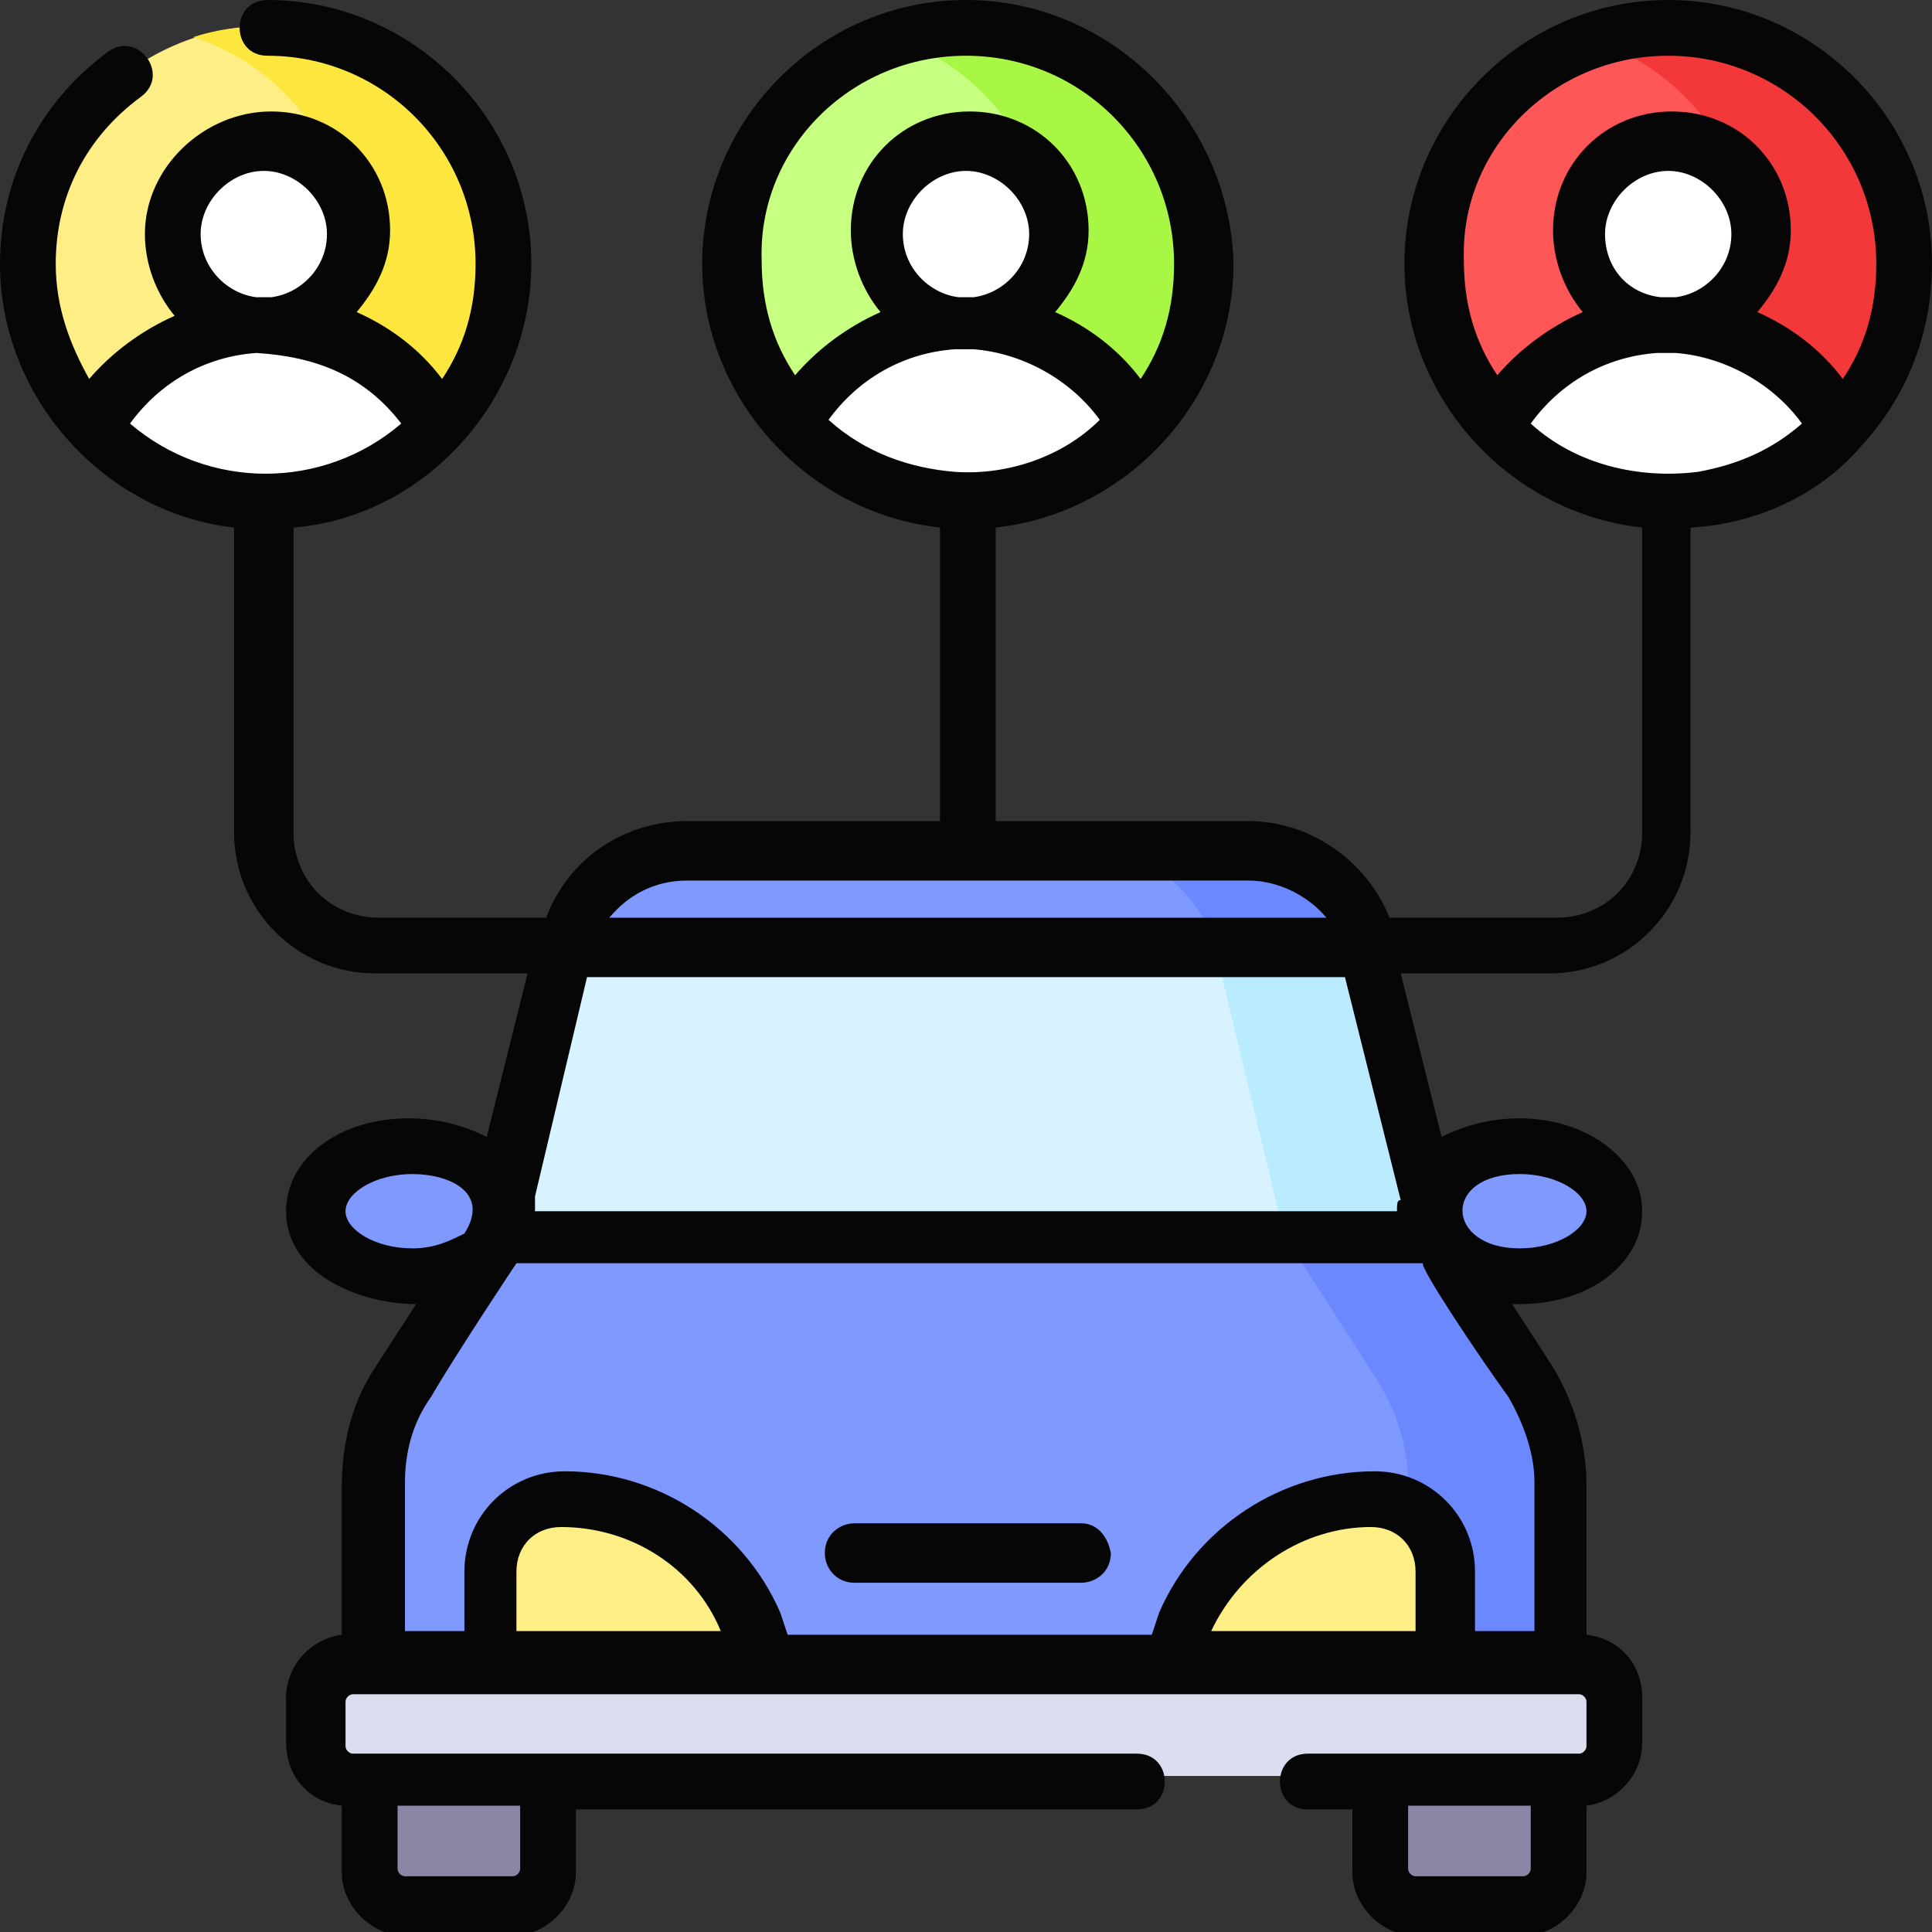 <?xml version="1.0" encoding="utf-8"?>
<!-- Generator: Adobe Illustrator 24.3.0, SVG Export Plug-In . SVG Version: 6.00 Build 0)  -->
<svg version="1.1" id="Layer_1" xmlns="http://www.w3.org/2000/svg" xmlns:xlink="http://www.w3.org/1999/xlink" x="0px" y="0px"
	 viewBox="0 0 52 52" style="enable-background:new 0 0 52 52;" xml:space="preserve">
<rect x="0" y="0" width="52" height="52" fill="#333333" stroke="none"/>
<style type="text/css">
	.st0{fill:#8099FF;}
	.st1{fill:#6B88FF;}
	.st2{fill:#8986A6;}
	.st3{fill:#DADDED;}
	.st4{fill:#FDEF85;}
	.st5{fill:#D6F3FF;}
	.st6{fill:#BAEBFF;}
	.st7{fill:#FDE73F;}
	.st8{fill:#FFFFFF;}
	.st9{fill:#C7FF80;}
	.st10{fill:#A9F745;}
	.st11{fill:#FF5757;}
	.st12{fill:#F23838;}
	.st13{fill:#060606;}
</style>
<g>
	<g>
		<g>
			<g>
				<g>
					<g>
						<path class="st0" d="M10,44.7V40c0-1,0.3-1.9,0.8-2.7l2.5-3.9L26,31.6l12.7,1.7l2.5,3.9C41.7,38.1,42,39,42,40v4.7l-16,1.6
							L10,44.7z"/>
						<path class="st1" d="M41.2,37.2l-2.5-3.9h-4.1l2.5,3.9c0.5,0.8,0.8,1.8,0.8,2.7v4.7H42V40C42,39,41.7,38.1,41.2,37.2
							L41.2,37.2z"/>
						<path class="st2" d="M10,47.8v2.5c0,0.5,0.4,0.9,0.9,0.9h2.9c0.5,0,0.9-0.4,0.9-0.9v-3.6H10L10,47.8L10,47.8z"/>
						<path class="st2" d="M37.2,47.8v2.5c0,0.5,0.4,0.9,0.9,0.9H41c0.5,0,0.9-0.4,0.9-0.9v-3.6h-4.8L37.2,47.8L37.2,47.8z"/>
						<path class="st3" d="M42.5,47.8h-33c-0.5,0-1-0.4-1-1v-1.2c0-0.5,0.4-1,1-1h33c0.5,0,1,0.4,1,1v1.2
							C43.5,47.4,43,47.8,42.5,47.8z"/>
					</g>
				</g>
				<g>
					<path class="st4" d="M15.1,40.4c2.2,0,4.2,1.3,5.1,3.3l0.4,1h-7.5l0-2.4C13.1,41.2,14,40.4,15.1,40.4z"/>
					<path class="st4" d="M36.9,40.4c-2.2,0-4.2,1.3-5.1,3.3l-0.4,1h7.5l0-2.4C38.9,41.2,38,40.4,36.9,40.4z"/>
				</g>
				<g>
					<ellipse class="st0" cx="40.9" cy="32.6" rx="2.6" ry="1.7"/>
					<ellipse class="st0" cx="11.1" cy="32.6" rx="2.6" ry="1.7"/>
				</g>
			</g>
			<g>
				<path class="st0" d="M33.5,22.9H18.5c-1.5,0-2.9,1.1-3.3,2.6L26,27.1l10.8-1.6C36.4,24,35.1,22.9,33.5,22.9z"/>
				<path class="st1" d="M33.5,22.9h-4.1c1.5,0,2.9,1.1,3.3,2.6h4.1C36.4,24,35.1,22.9,33.5,22.9z"/>
				<path class="st5" d="M15.2,25.5l-1.9,7.9h25.4l-1.9-7.9H15.2z"/>
				<path class="st6" d="M36.8,25.5h-4.1l1.9,7.9h4.1L36.8,25.5z"/>
			</g>
		</g>
		<g>
			<path class="st4" d="M2.5,11.5c-1.1-1.1-1.7-2.7-1.7-4.4c0-3.5,2.9-6.4,6.4-6.4s6.4,2.9,6.4,6.4c0,1.7-0.7,3.2-1.8,4.4L2.5,11.5z
				"/>
			<path class="st7" d="M11.8,11.5c1.1-1.1,1.8-2.7,1.8-4.4c0-3.5-2.9-6.4-6.4-6.4c-0.7,0-1.4,0.1-2,0.3c2.5,0.8,4.3,3.2,4.3,6
				c0,0.7-0.1,1.4-0.3,2L11.8,11.5z"/>
			<g>
				<g>
					<path class="st8" d="M7.1,13.5c1.8,0,3.5-0.8,4.6-2c-0.9-1.7-2.7-2.8-4.6-2.8c-2,0-3.7,1.1-4.6,2.8C3.7,12.7,5.3,13.5,7.1,13.5
						z"/>
				</g>
				<circle class="st8" cx="7.1" cy="6.3" r="2.5"/>
			</g>
		</g>
		<g>
			<path class="st9" d="M21.4,11.5c-1.1-1.1-1.7-2.7-1.7-4.4c0-3.5,2.9-6.4,6.4-6.4s6.4,2.9,6.4,6.4c0,1.7-0.7,3.2-1.8,4.4
				L21.4,11.5z"/>
			<path class="st10" d="M30.6,11.5c1.1-1.1,1.8-2.7,1.8-4.4c0-3.5-2.9-6.4-6.4-6.4c-0.7,0-1.4,0.1-2,0.3c2.5,0.8,4.3,3.2,4.3,6
				c0,0.7-0.1,1.4-0.3,2L30.6,11.5z"/>
			<g>
				<g>
					<path class="st8" d="M26,13.5c1.8,0,3.5-0.8,4.6-2C29.7,9.9,28,8.8,26,8.8c-2,0-3.7,1.1-4.6,2.8C22.5,12.7,24.2,13.5,26,13.5z"
						/>
				</g>
				<circle class="st8" cx="26" cy="6.3" r="2.5"/>
			</g>
		</g>
		<g>
			<path class="st11" d="M51.2,7.1c0,1.7-0.7,3.2-1.8,4.4c-1.2,1.2-2.8,0.5-4.6,0.5c-1.8,0-3.5,0.7-4.6-0.5
				c-1.1-1.1-1.7-2.7-1.7-4.4c0-3.5,2.9-6.4,6.4-6.4C48.4,0.8,51.2,3.6,51.2,7.1z"/>
			<path class="st12" d="M44.9,0.8c-0.7,0-1.4,0.1-2,0.3c2.5,0.8,4.3,3.2,4.3,6c0,0.9-0.2,1.8-0.5,2.6c-0.7,1.6,1.7,3,2.8,1.8
				c1.1-1.1,1.8-2.7,1.8-4.4C51.2,3.6,48.4,0.8,44.9,0.8z"/>
			<g>
				<g>
					<path class="st8" d="M44.9,13.5c1.8,0,3.5-0.8,4.6-2c-0.9-1.7-2.7-2.8-4.6-2.8c-2,0-3.7,1.1-4.6,2.8
						C41.4,12.7,43,13.5,44.9,13.5z"/>
				</g>
				<circle class="st8" cx="44.9" cy="6.3" r="2.5"/>
			</g>
		</g>
	</g>
	<g>
		<path class="st13" d="M29.1,41h-6.1c-0.4,0-0.8,0.3-0.8,0.8c0,0.4,0.3,0.8,0.8,0.8h6.1c0.4,0,0.8-0.3,0.8-0.8
			C29.8,41.3,29.5,41,29.1,41z"/>
		<path class="st13" d="M50.1,12c1.2-1.3,1.9-3,1.9-4.9C52,3.2,48.8,0,44.9,0c-3.9,0-7.1,3.2-7.1,7.1c0,3.6,2.8,6.7,6.4,7.1v8.2
			c0,1.3-1,2.3-2.3,2.3h-4.5c-0.6-1.5-2.1-2.6-3.8-2.6h-6.8v-7.9c3.6-0.4,6.4-3.5,6.4-7.1C33.1,3.2,29.9,0,26,0s-7.1,3.2-7.1,7.1
			c0,3.6,2.8,6.7,6.4,7.1v7.9h-6.8c-1.7,0-3.2,1-3.8,2.6h-4.5c-1.3,0-2.3-1-2.3-2.3v-8.2c3.6-0.3,6.4-3.5,6.4-7.1
			c0-3.9-3.2-7.1-7.1-7.1c-1,0-1,1.5,0,1.5c3.1,0,5.6,2.5,5.6,5.6c0,1.2-0.3,2.2-0.9,3.1c-0.6-0.8-1.4-1.4-2.3-1.8
			c0.5-0.6,0.9-1.3,0.9-2.2c0-1.8-1.4-3.2-3.2-3.2S3.9,4.5,3.9,6.3c0,0.8,0.3,1.6,0.8,2.2c-0.9,0.4-1.7,1-2.3,1.7
			C1.9,9.3,1.5,8.3,1.5,7.1c0-1.8,0.8-3.4,2.3-4.5c0.8-0.6-0.1-1.8-0.9-1.2C1,2.8,0,4.9,0,7.1c0,3.6,2.8,6.7,6.3,7.1v8.2
			c0,2.1,1.7,3.8,3.8,3.8h4.1l-1.1,4.4c-0.6-0.3-1.3-0.5-2.1-0.5c-1.9,0-3.3,1.1-3.3,2.5c0,1.7,2,2.5,3.5,2.5l-1.1,1.7
			c-0.6,0.9-0.9,2-0.9,3.2v4c-0.8,0.1-1.5,0.8-1.5,1.7v1.2c0,0.9,0.6,1.6,1.5,1.7v1.8c0,0.9,0.8,1.7,1.7,1.7h2.9
			c0.9,0,1.7-0.8,1.7-1.7v-1.7h15.1c1,0,1-1.5,0-1.5H14.8H9.5c-0.1,0-0.2-0.1-0.2-0.2v-1.2c0-0.1,0.1-0.2,0.2-0.2h33
			c0.1,0,0.2,0.1,0.2,0.2v1.2c0,0.1-0.1,0.2-0.2,0.2h-5.3h-2c-1,0-1,1.5,0,1.5h1.2v1.7c0,0.9,0.8,1.7,1.7,1.7H41
			c0.9,0,1.7-0.8,1.7-1.7v-1.8c0.8-0.1,1.5-0.8,1.5-1.7v-1.2c0-0.9-0.6-1.6-1.5-1.7v-4c0-1.1-0.3-2.2-0.9-3.2l-1.1-1.7
			c0.1,0,0.1,0,0.2,0c1.9,0,3.3-1.1,3.3-2.5c0-1.4-1.5-2.5-3.3-2.5c-0.8,0-1.5,0.2-2.1,0.5l-1.1-4.4h4c2.1,0,3.8-1.7,3.8-3.8v-8.2
			C47.3,14.1,49,13.3,50.1,12L50.1,12z M25.7,12.7c-1.2-0.1-2.4-0.5-3.4-1.4c0.8-1.1,2-1.8,3.4-1.9c0.2,0,0.3,0,0.5,0
			c1.3,0.1,2.6,0.8,3.4,1.9C28.6,12.3,27.1,12.8,25.7,12.7L25.7,12.7z M24.3,6.3c0-0.9,0.8-1.7,1.7-1.7c0.9,0,1.7,0.8,1.7,1.7
			c0,0.9-0.7,1.6-1.5,1.7c-0.1,0-0.1,0-0.2,0c-0.1,0-0.1,0-0.2,0C25,7.9,24.3,7.2,24.3,6.3L24.3,6.3z M26,1.5c3.1,0,5.6,2.5,5.6,5.6
			c0,1.2-0.3,2.2-0.9,3.1c-0.6-0.8-1.4-1.4-2.3-1.8c0.5-0.6,0.9-1.3,0.9-2.2c0-1.8-1.4-3.2-3.2-3.2c-1.8,0-3.2,1.4-3.2,3.2
			c0,0.8,0.3,1.6,0.8,2.2c-0.9,0.4-1.7,1-2.3,1.7c-0.6-0.9-0.9-1.9-0.9-3.1C20.4,4,22.9,1.5,26,1.5z M5.4,6.3c0-0.9,0.8-1.7,1.7-1.7
			s1.7,0.8,1.7,1.7c0,0.9-0.7,1.6-1.5,1.7C7.3,8,7.2,8,7.1,8C7.1,8,7,8,6.9,8C6.1,7.9,5.4,7.2,5.4,6.3L5.4,6.3z M6.9,9.5
			c1.6,0.1,2.9,0.6,3.9,1.9c-2.1,1.8-5.2,1.8-7.3,0C4.3,10.3,5.5,9.6,6.9,9.5z M37.6,32.6H14.4c0-0.1,0-0.3,0-0.4l1.4-5.9h20.4
			l1.5,6C37.6,32.3,37.6,32.4,37.6,32.6L37.6,32.6z M18.5,23.7h15.1c0.8,0,1.6,0.4,2.1,1H16.4C16.9,24.1,17.6,23.7,18.5,23.7z
			 M11.1,33.6c-1,0-1.8-0.5-1.8-1c0-0.5,0.8-1,1.8-1c1,0,2.1,0.5,1.4,1.6C12.1,33.4,11.7,33.6,11.1,33.6z M14,48.6v1.7
			c0,0.1-0.1,0.2-0.2,0.2h-2.9c-0.1,0-0.2-0.1-0.2-0.2v-1.7H14z M13.9,43.9l0-1.6c0-0.7,0.5-1.2,1.2-1.2c1.9,0,3.6,1.1,4.3,2.8
			L13.9,43.9L13.9,43.9z M32.6,43.9c0.8-1.7,2.5-2.8,4.3-2.8c0.7,0,1.2,0.5,1.2,1.2l0,1.6L32.6,43.9L32.6,43.9z M41.2,50.3
			c0,0.1-0.1,0.2-0.2,0.2h-2.9c-0.1,0-0.2-0.1-0.2-0.2v-1.7h3.3V50.3z M40.6,37.6c0.4,0.7,0.7,1.5,0.7,2.3v4h-1.6l0-1.6
			c0-1.5-1.2-2.7-2.7-2.7c-2.5,0-4.8,1.5-5.8,3.8l-0.2,0.6h-9.8l-0.2-0.6c-1-2.3-3.3-3.8-5.8-3.8c-1.5,0-2.7,1.2-2.7,2.7l0,1.6h-1.6
			v-4c0-0.8,0.2-1.6,0.7-2.3c0.7-1.2,2.3-3.6,2.3-3.6h24.4C38.2,34.1,39.8,36.5,40.6,37.6z M40.9,31.6c1,0,1.8,0.5,1.8,1
			c0,0.5-0.8,1-1.8,1C38.9,33.6,38.8,31.6,40.9,31.6z M44.9,1.5c3.1,0,5.6,2.5,5.6,5.6c0,1.2-0.3,2.2-0.9,3.1
			c-0.6-0.8-1.4-1.4-2.3-1.8c0.5-0.6,0.9-1.3,0.9-2.2c0-1.8-1.4-3.2-3.2-3.2s-3.2,1.4-3.2,3.2c0,0.8,0.3,1.6,0.8,2.2
			c-0.9,0.4-1.7,1-2.3,1.7c-0.6-0.9-0.9-1.9-0.9-3.1C39.3,4,41.8,1.5,44.9,1.5z M45.7,12.7c-1.6,0.2-3.3-0.2-4.5-1.3
			c0.8-1.1,2-1.8,3.4-1.9c0.2,0,0.3,0,0.5,0c1.3,0.1,2.6,0.8,3.4,1.9C47.7,12.1,46.8,12.5,45.7,12.7z M43.2,6.3
			c0-0.9,0.8-1.7,1.7-1.7s1.7,0.8,1.7,1.7c0,0.9-0.7,1.6-1.5,1.7c-0.1,0-0.1,0-0.2,0c-0.1,0-0.1,0-0.2,0C43.8,7.9,43.2,7.2,43.2,6.3
			L43.2,6.3z"/>
	</g>
</g>
</svg>
